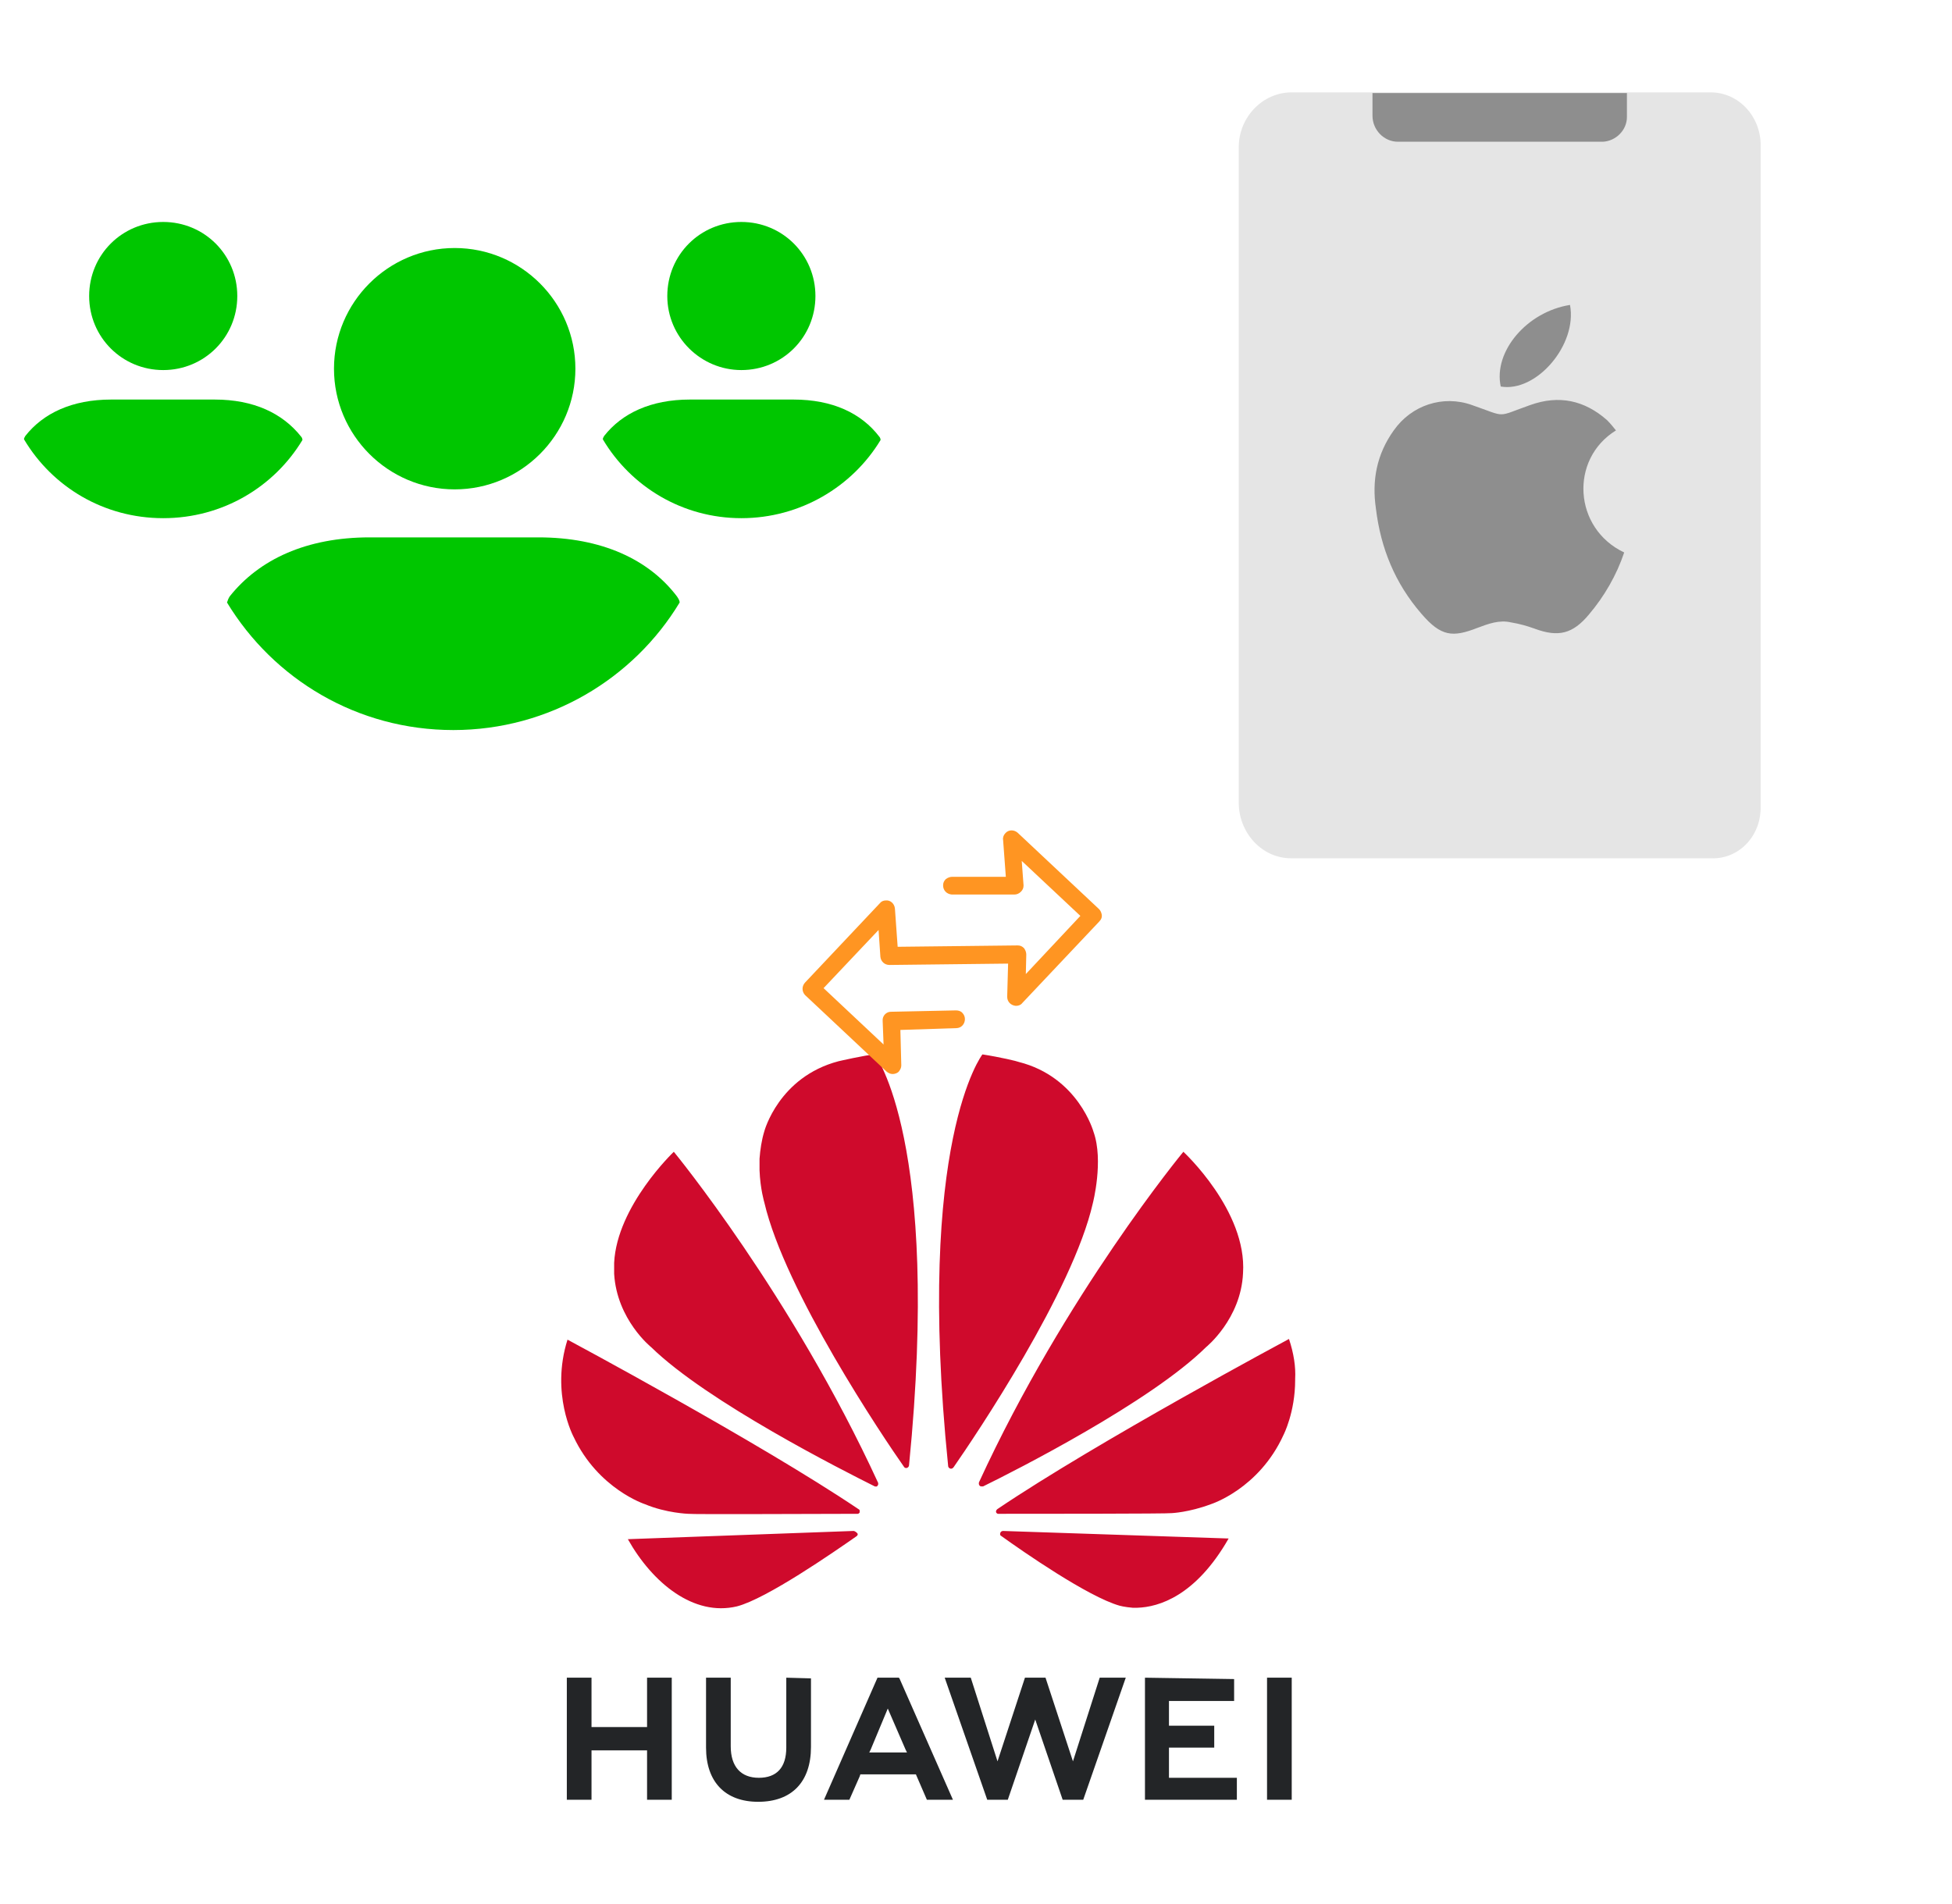 ﻿<?xml version="1.0" encoding="utf-8"?>
<!DOCTYPE svg PUBLIC "-//W3C//DTD SVG 1.1//EN" "http://www.w3.org/Graphics/SVG/1.1/DTD/svg11.dtd">
<svg width="1025" height="1000" xmlns="http://www.w3.org/2000/svg" xmlns:xlink="http://www.w3.org/1999/xlink" xmlns:xml="http://www.w3.org/XML/1998/namespace" version="1.1">
  <svg x="0" y="0" width="475" height="500" viewBox="0, 0, 131.9, 125.7" xml:space="preserve" id="e6f81958-2d5b-412e-a3cb-33bdb9bdd74f" enable-background="new 0 0 131.9 125.7" xmlns="http://www.w3.org/2000/svg" xmlns:xlink="http://www.w3.org/1999/xlink" xmlns:xml="http://www.w3.org/XML/1998/namespace" version="1.1">
    <g>
      <g>
        <g>
          <path d="M48.7 47.2 C48.7 37.5 56.6 29.6 66.3 29.6 C76 29.6 83.9 37.5 83.9 47.2 C83.9 56.9 76 64.8 66.3 64.8 C56.6 64.8 48.7 56.9 48.7 47.2 z M78.5 71.8 L53.9 71.8 C44.7 71.8 37.8 75 33.5 80.4 C33.3 80.7 33.2 81 33.1 81.3 C39.9 92.5 52.1 99.9 66.1 99.9 C80.1 99.9 92.4 92.4 99.1 81.3 C99.1 81 98.9 80.7 98.7 80.4 C94.6 75 87.7 71.8 78.5 71.8 z M108.1 47.4 C114.1 47.4 118.9 42.6 118.9 36.6 C118.9 30.6 114.1 25.8 108.1 25.8 C102.1 25.8 97.3 30.6 97.3 36.6 C97.3 42.6 102.2 47.4 108.1 47.4 z M115.7 51.7 L100.6 51.7 C94.9 51.7 90.7 53.7 88.1 57 C88 57.2 87.9 57.3 87.9 57.5 C92 64.4 99.5 69 108.1 69 C116.7 69 124.3 64.4 128.4 57.6 C128.4 57.4 128.3 57.2 128.2 57.1 C125.6 53.7 121.4 51.7 115.7 51.7 z M23.8 47.4 C29.8 47.4 34.6 42.6 34.6 36.6 C34.6 30.6 29.8 25.8 23.8 25.8 C17.8 25.8 13 30.6 13 36.6 C13 42.6 17.8 47.4 23.8 47.4 z M31.3 51.7 L16.2 51.7 C10.5 51.7 6.3 53.7 3.7 57 C3.6 57.2 3.5 57.3 3.5 57.5 C7.6 64.4 15.1 69 23.8 69 C32.5 69 40 64.4 44.1 57.6 C44.1 57.4 44 57.2 43.9 57.1 C41.2 53.7 37 51.7 31.3 51.7 z" style="fill:#00C600;" />
        </g>
      </g>
    </g>
  </svg>
  <svg x="550" y="0" width="475" height="500" viewBox="0, 0, 131.9, 125.7" xml:space="preserve" id="e6f81958-2d5b-412e-a3cb-33bdb9bdd74f#1" enable-background="new 0 0 131.9 125.7" xmlns="http://www.w3.org/2000/svg" xmlns:xlink="http://www.w3.org/1999/xlink" xmlns:xml="http://www.w3.org/XML/1998/namespace" version="1.1">
    <g>
      <path d="M104 111.2 L104 14.6 C104 10.4 100.8 6.9 96.7 6.9 L96.7 6.9 L35.6 6.9 C31.4 6.9 27.9 10.5 27.9 14.9 L27.9 14.9 L27.9 110.5 C27.9 114.9 31.3 118.6 35.5 118.6 L35.5 118.6 L43 118.6 L43 118.6 L96.7 118.6 C100.7 118.8 104 115.5 104 111.2 L104 111.2 z" style="fill:#E5E5E5;" />
      <g>
        <path d="M82.9 56.2 C82.5 55.7 82.1 55.2 81.6 54.7 C78.3 51.8 74.6 51 70.4 52.5 C65.3 54.3 67.1 54.3 61.9 52.5 C57.7 51 53.1 52.5 50.5 56.2 C48 59.7 47.3 63.5 47.9 67.6 C48.6 73.4 50.7 78.5 54.5 82.9 C57.4 86.3 59.1 86.4 62.7 85 C64.3 84.4 65.9 83.8 67.6 84.2 C68.8 84.4 69.9 84.7 71 85.1 C74.5 86.4 76.6 85.9 79 83 C81.2 80.4 83 77.3 84.1 74 C76.7 70.5 76.1 60.4 82.9 56.2 z" clip-rule="evenodd" fill-rule="evenodd" style="fill:#8E8E8E;" />
        <path d="M76.2 37.9 C69.9 38.9 65 44.7 66.1 49.8 C71.3 50.7 77.3 43.7 76.2 37.9 z" clip-rule="evenodd" fill-rule="evenodd" style="fill:#8E8E8E;" />
      </g>
      <path d="M84.5 10.5 L84.5 7 L47.4 7 L47.4 10.3 C47.4 12.4 49.1 14.1 51.1 14.1 L51.1 14.1 L54.8 14.1 L54.8 14.1 L81 14.1 C82.9 14 84.5 12.4 84.5 10.5 L84.5 10.5 z" style="fill:#8E8E8E;" />
    </g>
  </svg>
  <svg x="250" y="500" width="475" height="500" viewBox="0, 0, 131.9, 125.7" xml:space="preserve" id="e6f81958-2d5b-412e-a3cb-33bdb9bdd74f#2" enable-background="new 0 0 131.9 125.7" xmlns="http://www.w3.org/2000/svg" xmlns:xlink="http://www.w3.org/1999/xlink" xmlns:xml="http://www.w3.org/XML/1998/namespace" version="1.1">
    <g transform="translate(-21.071, 138.863)" id="g11533_1_">
      <path d="M66.3 -39.6 L66.3 -29.4 C66.3 -26.5 64.9 -25 62.3 -25 C59.7 -25 58.2 -26.6 58.2 -29.6 L58.2 -39.6 L54.6 -39.6 L54.6 -29.4 C54.6 -24.4 57.4 -21.5 62.2 -21.5 C67.1 -21.5 69.9 -24.4 69.9 -29.5 L69.9 -39.5 L66.3 -39.6 z M79.6 -39.6 L71.8 -21.8 L75.5 -21.8 L77 -25.2 L77.1 -25.5 L85.2 -25.5 L86.8 -21.8 L90.6 -21.8 L82.8 -39.5 L82.7 -39.6 L79.6 -39.6 z M101.1 -39.6 L97.1 -27.4 L93.2 -39.6 L89.4 -39.6 L95.6 -21.8 L98.6 -21.8 L102.6 -33.5 L106.6 -21.8 L109.6 -21.8 L115.8 -39.6 L112 -39.6 L108.1 -27.4 L104.1 -39.6 L101.1 -39.6 z M136.4 -39.6 L136.4 -21.8 L140 -21.8 L140 -39.6 L136.4 -39.6 z M34.3 -39.6 L34.3 -21.8 L37.9 -21.8 L37.9 -29 L46 -29 L46 -21.8 L49.6 -21.8 L49.6 -39.6 L46 -39.6 L46 -32.4 L37.9 -32.4 L37.9 -39.6 L34.3 -39.6 z M118.6 -39.6 L118.6 -21.8 L132 -21.8 L132 -25 L122.1 -25 L122.1 -29.4 L128.7 -29.4 L128.7 -32.6 L122.1 -32.6 L122.1 -36.2 L131.6 -36.2 L131.6 -39.4 L118.6 -39.6 z M81.1 -35.1 L83.7 -29.1 L83.7 -29.1 L83.9 -28.7 L78.4 -28.7 L78.6 -29.1 L78.6 -29.1 L81.1 -35.1 z" id="path4250_1_" style="fill:#232527;" />
      <path d="M79.2 -130.5 C77.8 -130.4 73.9 -129.5 73.9 -129.5 L73.9 -129.5 C65.2 -127.2 63.1 -119.3 63.1 -119.3 C62.7 -118 62.5 -116.6 62.4 -115.3 L62.4 -113.6 C62.5 -110.9 63.1 -108.9 63.1 -108.9 C66.1 -96 80.4 -74.7 83.5 -70.3 C83.7 -70.1 83.9 -70.2 83.9 -70.2 C84.2 -70.3 84.2 -70.6 84.2 -70.6 L84.2 -70.6 C88.9 -117.9 79.2 -130.5 79.2 -130.5 L79.2 -130.5 z M94.9 -130.5 C94.9 -130.5 85.1 -117.9 89.9 -70.5 L89.9 -70.5 C89.9 -70.2 90.2 -70.1 90.2 -70.1 C90.5 -70 90.7 -70.3 90.7 -70.3 L90.7 -70.3 C93.9 -74.9 108.1 -96 111 -108.8 C111 -108.8 112.6 -115 111.1 -119.2 C111.1 -119.2 108.9 -127.2 100.2 -129.4 C100 -129.5 97.5 -130.1 94.9 -130.5 L94.9 -130.5 z M49.9 -116.3 C49.9 -116.3 41.6 -108.4 41.2 -100.1 L41.2 -100.1 L41.2 -98.8 C41.2 -98.7 41.2 -98.6 41.2 -98.5 C41.6 -91.8 46.6 -87.8 46.6 -87.8 C54.8 -79.8 74.6 -69.8 79.2 -67.5 C79.3 -67.5 79.5 -67.4 79.6 -67.6 C79.6 -67.6 79.7 -67.7 79.7 -67.8 L79.7 -68 C79.7 -68 79.7 -68 79.7 -68 L79.7 -68 C67.1 -95.4 49.9 -116.3 49.9 -116.3 L49.9 -116.3 z M124.2 -116.3 C124.2 -116.3 107 -95.5 94.4 -68.1 L94.4 -68.1 C94.4 -68.1 94.3 -67.8 94.5 -67.6 C94.5 -67.6 94.6 -67.5 94.7 -67.5 L94.9 -67.5 C94.9 -67.5 95 -67.5 95 -67.5 L95 -67.5 C99.7 -69.8 119.4 -79.8 127.5 -87.8 C127.5 -87.8 132.6 -91.9 132.9 -98.6 C133.5 -107.7 124.2 -116.3 124.2 -116.3 L124.2 -116.3 z M139.6 -89 C139.6 -89 111.6 -74 97.1 -64.2 L97.1 -64.2 L97.1 -64.2 C97.1 -64.2 96.8 -64 96.9 -63.7 C96.9 -63.7 97 -63.5 97.2 -63.5 L97.2 -63.5 C102.4 -63.5 122 -63.5 122.5 -63.6 C122.5 -63.6 125 -63.7 128.2 -64.9 C128.2 -64.9 135.2 -67.1 138.8 -75 C138.8 -75 140.5 -78.3 140.5 -83 L140.5 -83.2 C140.6 -84.9 140.3 -86.9 139.6 -89 L139.6 -89 z M34.4 -88.9 C31.9 -81 35.3 -74.7 35.3 -74.7 C38.9 -67.1 45.7 -64.9 45.7 -64.9 C48.8 -63.6 52 -63.5 52 -63.5 C52.5 -63.4 71.6 -63.5 76.7 -63.5 C76.9 -63.5 77 -63.7 77 -63.7 C77 -63.7 77 -63.7 77 -63.8 L77 -64 C77 -64.1 76.8 -64.2 76.8 -64.2 L76.8 -64.2 C62.4 -73.9 34.4 -88.9 34.4 -88.9 L34.4 -88.9 z M76.1 -61 L43.2 -59.8 C46.8 -53.4 52.8 -48.5 59.1 -50 C63.4 -51.1 73.2 -57.9 76.5 -60.2 L76.5 -60.2 C76.8 -60.4 76.7 -60.6 76.7 -60.6 C76.4 -61 76.1 -61 76.1 -61 L76.1 -61 z M97.9 -61 L97.9 -61 C97.9 -61 97.6 -61 97.5 -60.7 C97.5 -60.7 97.4 -60.4 97.6 -60.3 L97.6 -60.3 C100.8 -58 110.3 -51.4 114.9 -50.1 C114.9 -50.1 115.6 -49.9 116.8 -49.8 L117.5 -49.8 C120.6 -49.9 126 -51.5 130.8 -59.9 L97.9 -61 z" id="path4252_1_" style="fill:#CF0A2C;" />
    </g>
  </svg>
  <svg x="350" y="350" width="300" height="300" viewBox="0, 0, 68, 125.7" xml:space="preserve" id="Layer_1" enable-background="new 0 0 68 125.7" xmlns="http://www.w3.org/2000/svg" xmlns:xlink="http://www.w3.org/1999/xlink" xmlns:xml="http://www.w3.org/XML/1998/namespace" version="1.1">
    <g id="Layer_1_00000017508270875717587870000016084312708746865847_" />
    <g id="sync_1_" />
    <g id="add_1_" />
    <g id="move_1_" />
    <g id="transfer_1_" />
    <g id="share_1_" />
    <g id="link_1_" />
    <g id="export_1_" />
    <g id="integrate_1_" />
    <g id="connect_1_" />
    <g id="copy_1_" />
    <g id="convert_1_" />
    <g id="push" />
    <g id="upload_1_" />
    <g id="download_1_" />
    <g id="migrate_1_" />
    <g id="import_export_1_" />
    <g id="create_shared_1_" />
    <g id="auto-sync_1_" />
    <g id="two-way_sync_1_" />
    <g id="one-way_two-way_sync_1_" />
    <g id="access_1_" />
    <g id="edit" />
    <g id="manage_1_" />
    <g id="update_1_" />
    <g id="open_1_" />
    <g id="display_1_" />
    <g id="use_1_" />
    <g id="get_1_" />
    <path d="M66.9 54.6 L66.9 54.6 C66.8 54.1 66.6 53.7 66.3 53.4 L48.4 36.6 C47.6 35.9 46.4 35.9 45.7 36.7 C45.3 37.1 45.1 37.7 45.2 38.2 L45.8 46.3 L34 46.3 C33.5 46.3 33 46.5 32.6 46.8 C32.2 47.2 32 47.6 32 48.2 C32 49.3 32.8 50.1 33.9 50.2 L47.7 50.2 C47.7 50.2 47.7 50.2 47.7 50.2 C48.2 50.2 48.7 50 49.1 49.6 C49.5 49.2 49.7 48.8 49.7 48.2 L49.3 42.8 L62.2 54.9 L50.2 67.7 L50.3 63.4 C50.3 62.9 50.1 62.4 49.8 62 C49.4 61.6 49 61.4 48.4 61.4 L22 61.7 L21.4 53.3 C21.3 52.2 20.4 51.4 19.4 51.5 C18.9 51.5 18.4 51.7 18.1 52.1 L1.6 69.6 C0.9 70.4 0.9 71.5 1.6 72.3 L19.6 89.2 C20 89.5 20.4 89.7 20.9 89.7 C21.4 89.7 22 89.5 22.3 89.1 C22.6 88.7 22.8 88.3 22.8 87.8 L22.6 80 L34.9 79.6 C36 79.6 36.8 78.7 36.8 77.6 C36.8 77.1 36.6 76.6 36.2 76.2 C35.8 75.8 35.3 75.7 34.8 75.7 L20.5 76 C19.5 76 18.6 76.9 18.7 78 L18.9 83.2 L5.7 70.8 L17.8 58 L18.2 63.9 C18.3 64.9 19.1 65.7 20.2 65.7 L46.3 65.4 L46.1 72.7 C46.1 73.8 46.9 74.6 48 74.7 C48.6 74.7 49.1 74.5 49.4 74.1 L66.3 56.2 C66.8 55.7 67 55.2 66.9 54.6 z" style="fill:#FF9522;" />
  </svg>
</svg>